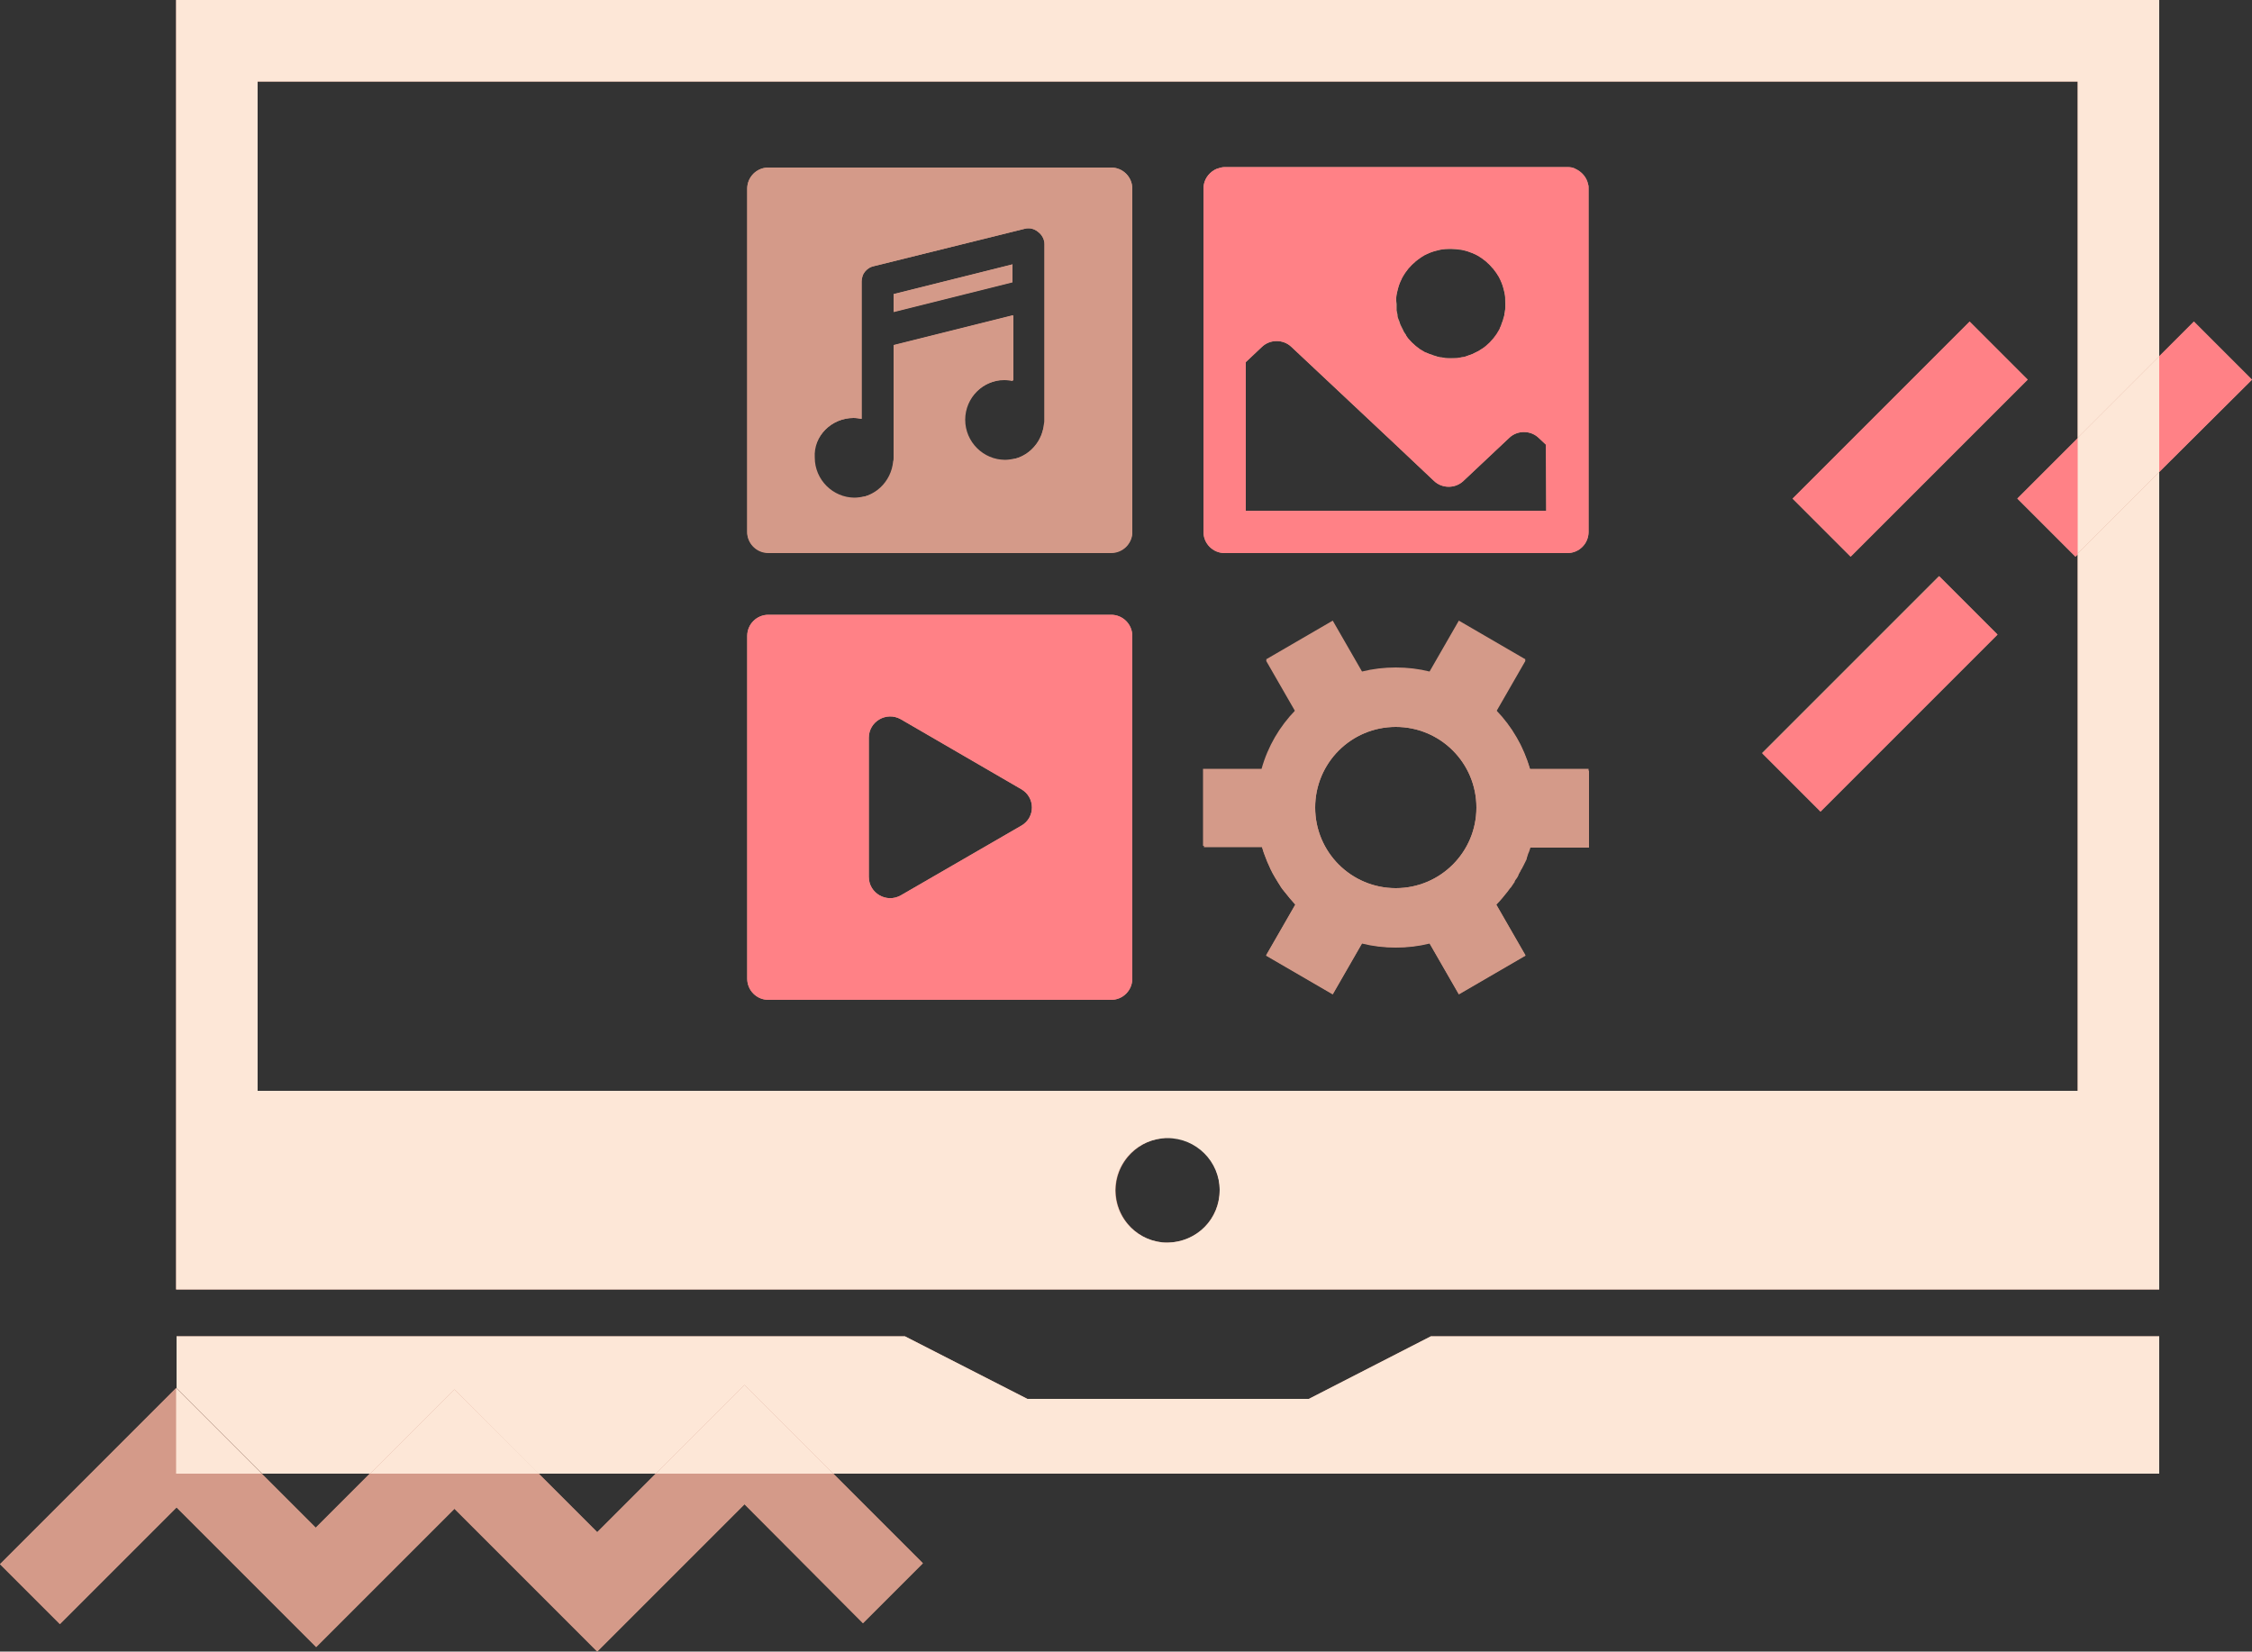 <?xml version="1.0" encoding="UTF-8" standalone="no"?><svg xmlns="http://www.w3.org/2000/svg" xmlns:xlink="http://www.w3.org/1999/xlink" fill="#000000" height="366.7" preserveAspectRatio="xMidYMid meet" version="1" viewBox="0.0 0.0 500.0 366.7" width="500" zoomAndPan="magnify"><rect x="0.0" y="0.0" width="500.0" height="366.7" fill="#333333" stroke="none"/><g fill="#d49a89" id="change1_1"><path d="M443.5 140.9L443.4 140.8 430.6 128 430.5 127.9 413.5 144.9 395.3 163.1 391.2 167.2 404.2 180.2z" fill="inherit"/><path d="M487.1,71.4l-7.7,7.7V0H39.1v286.3h440.3V104.8L500,84.3L487.1,71.4z M259.8,275.9c-0.2,0-0.4,0-0.6,0 c-0.2,0-0.3,0-0.5,0c-0.2,0-0.4,0-0.7,0c-0.2,0-0.3,0-0.5-0.1c-5.6-0.9-9.8-5.7-9.8-11.5s4.3-10.6,9.8-11.5c0.2,0,0.3,0,0.5-0.1 c0.2,0,0.4,0,0.7-0.1c0.2,0,0.3,0,0.5,0c0.2,0,0.4,0,0.6,0c0.2,0,0.4,0,0.6,0c5.8,0.6,10.4,5.5,10.4,11.5 C270.8,270.5,266,275.5,259.8,275.9z M461.3,97.3l-13.4,13.4l12.9,12.9l0.5-0.5v119.1H57.2V18.1h404.1V97.3z" fill="inherit"/><path d="M396.3 88.4H451.9V106.6H396.3z" fill="inherit" transform="rotate(-45.001 424.102 97.505)"/><path d="M280.4,188.7c0.1,0.4,0.2,0.7,0.4,1.1c0.1,0.4,0.3,0.7,0.4,1.1c0.3,0.7,0.6,1.4,0.9,2.1c0.2,0.3,0.3,0.7,0.5,1 c0.2,0.3,0.4,0.7,0.6,1c0.2,0.3,0.4,0.7,0.6,1c0.2,0.3,0.4,0.6,0.6,1c0.2,0.3,0.5,0.7,0.8,1c0.8,1,1.6,2,2.4,2.9l-6.5,11.3 l14.8,8.6l6.5-11.3c2.4,0.6,4.9,0.9,7.5,0.9c2.6,0,5.1-0.3,7.5-0.9l6.5,11.3l14.8-8.6l-6.5-11.3c0.9-0.9,1.7-1.9,2.5-2.9 c0.2-0.3,0.4-0.5,0.6-0.8c0.1-0.1,0.1-0.1,0.2-0.2c0.2-0.3,0.4-0.6,0.6-0.9c0.1-0.1,0.2-0.2,0.2-0.4c0.1-0.2,0.2-0.4,0.3-0.5 c0,0,0.1-0.1,0.1-0.1c0.2-0.3,0.4-0.6,0.5-1c0.1-0.2,0.3-0.5,0.4-0.7c0-0.1,0.1-0.2,0.1-0.2c0,0,0-0.1,0.1-0.2c0,0,0-0.1,0.1-0.1 c0-0.1,0.1-0.1,0.1-0.2c0-0.1,0.1-0.2,0.2-0.4c0.1-0.2,0.2-0.4,0.3-0.6c0-0.1,0.1-0.1,0.1-0.2c0,0,0,0,0,0c0,0,0,0,0,0c0,0,0,0,0,0 c0,0,0,0,0,0c0-0.1,0.1-0.1,0.1-0.2c0,0,0,0,0,0c0-0.1,0.1-0.2,0.1-0.2c0.1-0.2,0.2-0.4,0.2-0.6c0,0,0-0.1,0-0.1c0,0,0,0,0,0 c0,0,0,0,0,0c0,0,0-0.1,0.1-0.1c0,0,0-0.1,0-0.1c0.1-0.4,0.2-0.7,0.4-1.1c0.1-0.3,0.2-0.6,0.3-0.9h13v-17.1h-13 c-0.1-0.3-0.2-0.6-0.3-0.9c-0.1-0.4-0.2-0.7-0.4-1.1c-0.1-0.4-0.3-0.7-0.4-1.1c-0.3-0.7-0.6-1.4-0.9-2.1c-0.2-0.3-0.3-0.7-0.5-1 c-0.2-0.3-0.4-0.7-0.6-1c-0.2-0.3-0.4-0.7-0.6-1c-0.2-0.3-0.4-0.6-0.6-1c-0.2-0.3-0.5-0.7-0.8-1c-0.8-1-1.6-2-2.5-2.9l6.5-11.3 l-14.8-8.6l-6.5,11.3c-2.4-0.6-4.9-0.9-7.5-0.9c-2.6,0-5.1,0.3-7.5,0.9l-6.5-11.3l-14.8,8.6l6.5,11.3c-0.9,0.9-1.7,1.9-2.4,2.9 c-0.2,0.3-0.4,0.5-0.6,0.8c-0.1,0.1-0.1,0.1-0.2,0.2c-0.2,0.3-0.4,0.6-0.6,0.9c-0.1,0.1-0.2,0.2-0.2,0.4c-0.1,0.2-0.2,0.4-0.3,0.5 c0,0,0,0.1-0.1,0.1c-0.2,0.3-0.4,0.6-0.5,1c-0.1,0.2-0.3,0.5-0.4,0.7c0,0.1-0.1,0.2-0.1,0.3h0c0,0,0,0.1,0,0.1c0,0,0,0.1,0,0.1 c0,0.1-0.1,0.2-0.1,0.3c0,0.1-0.1,0.2-0.2,0.4c-0.1,0.2-0.2,0.4-0.3,0.6c0,0.1-0.1,0.1-0.1,0.2c0,0,0,0,0,0c0,0,0,0,0,0 c0,0,0,0,0,0c0,0,0,0,0,0c0,0.1-0.1,0.1-0.1,0.2c0,0,0,0,0,0c0,0,0,0,0,0.1c0,0,0,0,0,0.1c-0.1,0.3-0.2,0.6-0.3,0.9c0,0,0,0,0,0 c0,0-0.1,0.1-0.1,0.1c0,0,0,0.1,0,0.1c-0.1,0.4-0.2,0.7-0.4,1.1c-0.1,0.3-0.2,0.6-0.3,0.9h-13v17.1h13 C280.2,188.1,280.3,188.4,280.4,188.7z M309.9,161.4c9.9,0,17.9,8,17.9,17.9c0,9.9-8,17.9-17.9,17.9c-9.9,0-17.9-8-17.9-17.9 C292,169.4,300,161.4,309.9,161.4z" fill="inherit"/><path d="M170.6,122.8h76.1c2.5,0,4.5-1.9,4.7-4.3c0-0.2,0-0.3,0-0.5V41.9c0-2.6-2.1-4.7-4.7-4.7h-76.1 c-2.6,0-4.7,2.1-4.7,4.7V118c0,0.2,0,0.3,0,0.5C166.1,120.9,168.1,122.8,170.6,122.8z M189.5,92.8c0.6,0,1.2,0.1,1.8,0.2V62.5 c0-0.4,0.1-0.8,0.2-1.2c0-0.1,0.1-0.2,0.1-0.3c0-0.1,0.1-0.2,0.1-0.2c0.5-0.8,1.3-1.5,2.3-1.7l33.5-8.3c0.2,0,0.3-0.1,0.5-0.1 c0.1,0,0.3,0,0.4,0c0.1,0,0.2,0,0.3,0c0.7,0.1,1.3,0.4,1.8,0.8c0.8,0.6,1.3,1.5,1.4,2.4c0,0.1,0,0.3,0,0.4v38.9c0,0.1,0,0.3,0,0.4 c0,0.1,0,0.1,0,0.2c0,0.1,0,0.1-0.1,0.2c0,0.6-0.1,1.1-0.3,1.7c-0.1,0.2-0.1,0.5-0.2,0.7c-0.1,0.2-0.1,0.4-0.2,0.5 c-0.1,0.2-0.2,0.3-0.2,0.5c-0.3,0.5-0.6,1.1-1,1.5c-0.1,0.2-0.3,0.3-0.4,0.5c-0.1,0.1-0.2,0.2-0.3,0.3c-0.1,0.1-0.3,0.3-0.4,0.4 c-0.1,0.1-0.2,0.2-0.3,0.2c0,0,0,0-0.1,0.1c-0.1,0.1-0.2,0.1-0.3,0.2c0,0,0,0,0,0c0,0-0.1,0-0.1,0.1c-0.1,0.1-0.2,0.2-0.4,0.2 c0,0,0,0,0,0c0,0-0.1,0.1-0.1,0.1c0,0,0,0,0,0c-0.1,0.1-0.3,0.1-0.4,0.2c-0.1,0.1-0.3,0.1-0.4,0.2c-0.4,0.2-0.8,0.3-1.2,0.4 c-0.2,0-0.4,0.1-0.6,0.1c-0.5,0.1-1.1,0.2-1.7,0.2c-4.9,0-8.9-4-8.9-8.9c0-4.9,4-8.9,8.9-8.9c0.6,0,1.2,0.1,1.8,0.2V70l-26.4,6.6 v25c0,0.1,0,0.3,0,0.4c0,0.1,0,0.1,0,0.2c0,0.1,0,0.1-0.1,0.2c0,0.6-0.1,1.1-0.3,1.7c-0.1,0.2-0.1,0.5-0.2,0.7 c-0.1,0.2-0.1,0.4-0.2,0.5c-0.1,0.2-0.2,0.3-0.2,0.5c-0.3,0.5-0.6,1.1-1,1.5c-0.1,0.2-0.3,0.3-0.4,0.5c-0.1,0.1-0.2,0.2-0.3,0.3 c-0.1,0.1-0.2,0.2-0.4,0.3c-0.1,0.1-0.2,0.2-0.4,0.3c0,0,0,0-0.1,0.1c-0.1,0.1-0.2,0.2-0.3,0.2c0,0,0,0,0,0 c-0.1,0.1-0.3,0.2-0.5,0.3c0,0,0,0,0,0c0,0-0.1,0-0.1,0.1c0,0,0,0,0,0c-0.1,0.1-0.3,0.1-0.4,0.2c-0.1,0.1-0.3,0.1-0.4,0.2 c-0.4,0.2-0.8,0.3-1.2,0.4c-0.2,0-0.4,0.1-0.6,0.1c-0.5,0.1-1.1,0.2-1.7,0.2c-4.9,0-8.9-4-8.9-8.9 C180.6,96.8,184.6,92.8,189.5,92.8z" fill="inherit"/><path d="M224.8 58.7L198.4 65.3 198.4 69.3 224.8 62.7z" fill="inherit"/><path d="M170.6,222h76.1c2.6,0,4.7-2.1,4.7-4.7v-76.1c0-2.6-2.1-4.7-4.7-4.7h-76.1c-2.6,0-4.7,2.1-4.7,4.7v76.1 C165.9,219.9,168,222,170.6,222z M192.9,163.8c0-3.6,3.9-5.9,7.1-4.1l26.7,15.5c3.2,1.8,3.2,6.3,0.1,8.1L200,198.8 c-3.2,1.8-7.1-0.5-7.1-4.1V163.8z" fill="inherit"/><path d="M271.9,122.8H348c2.6,0,4.7-2.1,4.7-4.7V42c0-0.2,0-0.4,0-0.5c0-0.2,0-0.4-0.1-0.6c-0.3-1.5-1.4-2.8-2.8-3.4 c-0.5-0.3-1.1-0.4-1.8-0.4h-76.1c-0.6,0-1.2,0.2-1.8,0.4c-1.4,0.6-2.5,1.9-2.8,3.4c-0.1,0.4-0.1,0.7-0.1,1v76.2 C267.2,120.7,269.3,122.8,271.9,122.8z M310.2,64.9c0.1-0.4,0.2-0.8,0.3-1.2c0.1-0.5,0.3-0.9,0.5-1.4c0,0,0,0,0,0 c0.1-0.2,0.2-0.3,0.2-0.5c0,0,0.1-0.1,0.1-0.2c0.1-0.1,0.2-0.3,0.2-0.4c0.1-0.1,0.2-0.3,0.3-0.4c0.2-0.3,0.4-0.6,0.6-0.8 c0.1-0.2,0.2-0.3,0.3-0.4c0.1-0.1,0.2-0.3,0.4-0.4c0.2-0.3,0.5-0.5,0.8-0.8c0.1-0.1,0.3-0.2,0.4-0.4c0.1-0.1,0.3-0.2,0.4-0.3 c0.3-0.2,0.6-0.4,0.8-0.6c0.2-0.1,0.3-0.2,0.4-0.3c0.1-0.1,0.3-0.2,0.4-0.2c0,0,0.1-0.1,0.2-0.1c0.2-0.1,0.3-0.2,0.5-0.2 c0,0,0,0,0,0c0.5-0.2,0.9-0.4,1.4-0.5c0.4-0.1,0.8-0.2,1.2-0.3c0.8-0.2,1.6-0.2,2.5-0.2c0.8,0,1.7,0.1,2.5,0.2 c0.4,0.1,0.8,0.2,1.2,0.3c0.5,0.2,0.9,0.3,1.4,0.5c0.2,0.1,0.3,0.1,0.5,0.2c0,0,0.1,0.1,0.2,0.1c0.1,0.1,0.3,0.2,0.4,0.2 c0.1,0.1,0.3,0.2,0.4,0.3c0.3,0.2,0.6,0.4,0.8,0.6c0.2,0.1,0.3,0.2,0.4,0.3c0.1,0.1,0.3,0.2,0.4,0.4c0.3,0.2,0.5,0.5,0.8,0.8 c0.1,0.1,0.2,0.3,0.4,0.4c0.1,0.1,0.2,0.3,0.3,0.4c0.2,0.3,0.4,0.5,0.6,0.8c0.1,0.2,0.2,0.3,0.3,0.4c0.1,0.1,0.2,0.3,0.2,0.4 c0,0.1,0.1,0.1,0.1,0.2c0.1,0.2,0.2,0.3,0.2,0.5c0.2,0.5,0.4,0.9,0.5,1.4c0.1,0.4,0.2,0.8,0.3,1.2c0.2,0.8,0.2,1.6,0.2,2.5 c0,0.3,0,0.6,0,0.9c0,0.2,0,0.5-0.1,0.7c0,0.2,0,0.4-0.1,0.6c0,0,0,0.1,0,0.2c0,0,0,0.1,0,0.1c0,0.1-0.1,0.3-0.1,0.4v0 c0,0.1-0.1,0.2-0.1,0.3c-0.1,0.4-0.2,0.8-0.4,1.2c0,0.1-0.1,0.2-0.1,0.4c-0.1,0.2-0.2,0.5-0.3,0.7c0,0,0,0,0,0.1c0,0,0,0,0,0.1 c-0.1,0.2-0.2,0.4-0.3,0.6c-0.1,0.2-0.2,0.4-0.3,0.5c-0.1,0.2-0.2,0.4-0.4,0.5c-0.1,0.2-0.2,0.3-0.4,0.5c-0.2,0.3-0.5,0.5-0.7,0.8 c-0.2,0.2-0.5,0.5-0.7,0.7c0,0,0,0,0,0s0,0,0,0c-0.2,0.1-0.3,0.3-0.5,0.4c-0.2,0.1-0.3,0.2-0.5,0.3c0,0,0,0-0.1,0 c-0.2,0.1-0.4,0.3-0.6,0.4c-0.1,0.1-0.3,0.2-0.4,0.2c0,0,0,0,0,0c-0.4,0.2-0.8,0.4-1.2,0.6c-0.2,0.1-0.3,0.1-0.5,0.2 c0,0-0.1,0-0.1,0c-0.2,0.1-0.3,0.1-0.5,0.2c-0.2,0.1-0.3,0.1-0.5,0.2c-0.2,0.1-0.4,0.1-0.7,0.1c-0.3,0.1-0.7,0.1-1,0.2 c-0.2,0-0.3,0-0.5,0h0c0,0-0.1,0-0.1,0c-0.3,0-0.6,0-0.8,0c-0.3,0-0.6,0-0.9,0c-0.2,0-0.5,0-0.7-0.1c-0.2,0-0.4,0-0.6-0.1 c0,0-0.1,0-0.2,0c0,0-0.1,0-0.1,0c-0.1,0-0.3-0.1-0.4-0.1h0c-0.1,0-0.2,0-0.3-0.1c-0.4-0.1-0.8-0.2-1.2-0.4c-0.1,0-0.2-0.1-0.4-0.1 c-0.2-0.1-0.5-0.2-0.7-0.3c0,0,0,0-0.1,0c0,0,0,0-0.1,0c-0.2-0.1-0.4-0.2-0.6-0.3c-0.2-0.1-0.4-0.2-0.5-0.3 c-0.2-0.1-0.4-0.2-0.5-0.4c-0.2-0.1-0.3-0.2-0.5-0.4c-0.3-0.2-0.5-0.5-0.8-0.7c-0.2-0.2-0.5-0.5-0.7-0.7c0,0,0,0,0,0s0,0,0,0 c-0.1-0.2-0.3-0.3-0.4-0.5c-0.1-0.1-0.2-0.3-0.3-0.5c0,0,0,0,0-0.1c-0.1-0.2-0.3-0.4-0.4-0.6c-0.1-0.1-0.2-0.3-0.2-0.4c0,0,0,0,0,0 c-0.2-0.4-0.4-0.8-0.6-1.2c-0.1-0.2-0.1-0.3-0.2-0.5c0,0,0-0.1,0-0.1c-0.1-0.2-0.1-0.3-0.2-0.5c-0.1-0.2-0.1-0.3-0.2-0.5 c-0.1-0.2-0.1-0.4-0.1-0.7c-0.1-0.3-0.1-0.6-0.2-1c0-0.2,0-0.3,0-0.5v0c0,0,0-0.1,0-0.1c0-0.3,0-0.6,0-0.8 C309.9,66.6,310,65.7,310.2,64.9z M276.6,80.4l3.6-3.4c1.8-1.7,4.7-1.7,6.5,0l22.8,21.4l8.9,8.4c1.8,1.7,4.7,1.7,6.5,0l10.2-9.6 c1.8-1.7,4.7-1.7,6.5,0l1.6,1.5h0.1v14.7h-66.7V80.4z" fill="inherit"/><path d="M290.6,310.6h-62.5l-27.2-13.9H39.2v11.5l19,19h23.9l-12,12l-31-31L0,347.3l13.3,13.3l25.9-25.9l31,31 l30.7-30.7l31.7,31.7l32.7-32.7l26.3,26.4l13.3-13.3L185,327.2h294.4v-30.5H317.7L290.6,310.6z M132.6,340.2l-13-13h26L132.6,340.2 z" fill="inherit"/></g><circle cx="322.1" cy="67.4" fill="none" r="12.2"/><path d="M145.6 327.2L119.6 327.2 132.6 340.2z" fill="none"/><circle cx="309.9" cy="179.3" fill="none" r="17.9"/><path d="M335.1,97.2l-10.2,9.6c-1.8,1.7-4.7,1.7-6.5,0l-8.9-8.4L286.7,77c-1.8-1.7-4.7-1.7-6.5,0l-3.6,3.4v33h66.7V98.7 l-1.6-1.5C339.8,95.4,336.9,95.4,335.1,97.2z" fill="none"/><path d="M447.9,110.7l13.4-13.4V18.1H57.2v224.1h404.1V122.9l-0.6,0.6L447.9,110.7z M437.3,71.4l12.9,12.9l-39.3,39.3 L398,110.7L437.3,71.4z M251.4,217.3c0,2.6-2.1,4.7-4.7,4.7h-76.1c-2.6,0-4.7-2.1-4.7-4.7v-76.1c0-2.6,2.1-4.7,4.7-4.7h76.1 c2.6,0,4.7,2.1,4.7,4.7L251.4,217.3L251.4,217.3z M251.4,118.1c0,2.6-2.1,4.7-4.7,4.7h-76.1c-2.6,0-4.7-2.1-4.7-4.7V41.9 c0-2.6,2.1-4.7,4.7-4.7h76.1c2.6,0,4.7,2.1,4.7,4.7L251.4,118.1L251.4,118.1z M352.7,187.8h-13c-1.4,4.9-4,9.4-7.5,13l6.5,11.3 l-14.8,8.6l-6.5-11.3c-2.4,0.6-4.9,0.9-7.5,0.9s-5.1-0.3-7.5-0.9l-6.5,11.3l-14.8-8.6l6.5-11.3c-3.5-3.6-6.1-8-7.5-13h-13v-17.1h13 c1.4-4.9,4-9.4,7.5-13l-6.5-11.3l14.8-8.6l6.5,11.3c2.4-0.6,4.9-0.9,7.5-0.9s5.1,0.3,7.5,0.9l6.5-11.3l14.8,8.6l-6.5,11.3 c3.5,3.6,6.1,8,7.5,13h13V187.8z M352.7,107.6v10.5c0,2.6-2.1,4.7-4.7,4.7h-76.1c-2.6,0-4.7-2.1-4.7-4.7V89.3V41.9 c0-0.3,0-0.6,0.1-1c0.3-1.5,1.4-2.8,2.8-3.4c0.6-0.2,1.2-0.4,1.8-0.4H348c0.7,0,1.3,0.1,1.8,0.4c1.4,0.6,2.5,1.9,2.8,3.4 c0.1,0.3,0.1,0.6,0.1,1L352.7,107.6L352.7,107.6z M439.3,144.9l-18.2,18.2l-17,17l-12.9-12.9l4.1-4.1l18.2-18.2l17-17l12.9,12.9 L439.3,144.9z" fill="none"/><path d="M259.3,252.7c-6.4,0-11.6,5.2-11.6,11.6s5.2,11.6,11.6,11.6c6.4,0,11.6-5.2,11.6-11.6 C270.8,257.9,265.7,252.7,259.3,252.7z" fill="none"/><path d="M226.7,175.2L200,159.7c-3.2-1.8-7.1,0.5-7.1,4.1v30.9c0,3.6,3.9,5.9,7.1,4.1l26.8-15.5 C229.9,181.5,229.9,177,226.7,175.2z" fill="none"/><path d="M82.1 327.2L58.1 327.2 70.1 339.2z" fill="none"/><path d="M227.5,50.8L194,59.1c-1.6,0.4-2.7,1.8-2.7,3.4V93c-0.6-0.1-1.2-0.2-1.8-0.2c-4.9,0-8.9,4-8.9,8.9 s4,8.9,8.9,8.9c4.7,0,8.4-3.6,8.8-8.2c0.1-0.3,0.1-0.5,0.1-0.8v-25l26.4-6.6v14.6c-0.6-0.1-1.2-0.2-1.8-0.2c-4.9,0-8.9,4-8.9,8.9 s4,8.9,8.9,8.9c4.7,0,8.4-3.6,8.8-8.2c0.1-0.3,0.1-0.5,0.1-0.8v-39c0-1.1-0.5-2.1-1.4-2.8C229.7,50.7,228.6,50.5,227.5,50.8z M224.8,62.7l-26.4,6.6v-3.9l26.4-6.6V62.7z" fill="none"/><g id="change2_1"><path d="M430.6,128l12.9,12.9l-4.1,4.1l-18.2,18.2l-17,17l-12.9-12.9l4.1-4.1l18.2-18.2L430.6,128z M500,84.3 l-12.9-12.9l-7.7,7.7v25.7L500,84.3z M450.2,84.3l-12.9-12.9L398,110.7l12.9,12.9L450.2,84.3z M447.9,110.7l12.9,12.9l0.6-0.6V97.2 L447.9,110.7z M251.4,141.2v76.1c0,2.6-2.1,4.7-4.7,4.7h-76.1c-2.6,0-4.7-2.1-4.7-4.7v-76.1c0-2.6,2.1-4.7,4.7-4.7h76.1 C249.3,136.5,251.4,138.6,251.4,141.2z M226.7,175.2L200,159.7c-3.2-1.8-7.1,0.5-7.1,4.1v30.9c0,3.6,3.9,5.9,7.1,4.1l26.8-15.5 C229.9,181.5,229.9,177,226.7,175.2z M352.6,41c0.1,0.3,0.1,0.6,0.1,1v65.6v10.5c0,2.6-2.1,4.7-4.7,4.7h-76.1 c-2.6,0-4.7-2.1-4.7-4.7V89.3V41.9c0-0.3,0-0.6,0.1-1c0.3-1.5,1.4-2.8,2.8-3.4c0.6-0.2,1.2-0.4,1.8-0.4H348c0.7,0,1.3,0.1,1.8,0.4 C351.2,38.2,352.3,39.4,352.6,41z M309.9,67.4c0,6.8,5.5,12.2,12.2,12.2c6.8,0,12.2-5.5,12.2-12.2s-5.5-12.2-12.2-12.2 S309.9,60.7,309.9,67.4z M343.2,98.7l-1.6-1.5c-1.8-1.7-4.7-1.7-6.5,0l-10.2,9.6c-1.8,1.7-4.7,1.7-6.5,0l-8.9-8.4L286.7,77 c-1.8-1.7-4.7-1.7-6.5,0l-3.6,3.4v33h66.7L343.2,98.7L343.2,98.7z" fill="#ff8186"/></g><g id="change3_1"><path d="M317.7,296.7h161.7v30.5H185l-19.7-19.7l-19.7,19.7h-26l-18.7-18.7l-18.7,18.7h-24l-19-19v-11.5h161.7 l27.2,13.9h62.5L317.7,296.7z M479.4,286.3H39.1V0h440.3v79.1l-18.1,18.1V18.1H57.2v224.1h404.1V122.9l18.1-18.1L479.4,286.3 L479.4,286.3z M270.8,264.3c0-6.4-5.2-11.6-11.6-11.6s-11.6,5.2-11.6,11.6s5.2,11.6,11.6,11.6C265.7,275.8,270.8,270.7,270.8,264.3z" fill="#fde7d7"/></g><g id="change1_2"><path d="M246.7,37.2h-76.1c-2.6,0-4.7,2.1-4.7,4.7V118c0,2.6,2.1,4.7,4.7,4.7h76.1c2.6,0,4.7-2.1,4.7-4.7V41.9 C251.4,39.3,249.3,37.2,246.7,37.2z M231.9,93.2c0,0.3,0,0.6-0.1,0.8c-0.4,4.6-4.2,8.2-8.8,8.2c-4.9,0-8.9-4-8.9-8.9s4-8.9,8.9-8.9 c0.6,0,1.2,0.1,1.8,0.2V70l-26.4,6.6v25c0,0.3,0,0.6-0.1,0.8c-0.4,4.6-4.2,8.2-8.8,8.2c-4.9,0-8.9-4-8.9-8.9s4-8.9,8.9-8.9 c0.6,0,1.2,0.1,1.8,0.2V62.5c0-1.6,1.1-3.1,2.7-3.4l33.5-8.3c1.1-0.3,2.2,0,3,0.7c0.9,0.7,1.4,1.7,1.4,2.8L231.9,93.2L231.9,93.2z M198.4,65.3l26.4-6.6v3.9l-26.4,6.6V65.3z M332.2,157.7l6.5-11.3l-14.8-8.6l-6.5,11.3c-2.4-0.6-4.9-0.9-7.5-0.9s-5.1,0.3-7.5,0.9 l-6.5-11.3l-14.8,8.6l6.5,11.3c-3.5,3.6-6.1,8-7.5,13h-13v17.1h13c1.4,4.9,4,9.4,7.5,13l-6.5,11.3l14.8,8.6l6.5-11.3 c2.4,0.6,4.9,0.9,7.5,0.9s5.1-0.3,7.5-0.9l6.5,11.3l14.8-8.6l-6.5-11.3c3.5-3.6,6.1-8,7.5-13h13v-17.1h-13 C338.3,165.8,335.7,161.3,332.2,157.7z M309.9,197.2c-9.9,0-17.9-8-17.9-17.9s8-17.9,17.9-17.9s17.9,8,17.9,17.9 S319.8,197.2,309.9,197.2z M145.6,327.2H185l19.9,19.9l-13.3,13.3L165.3,334l-32.7,32.7L100.9,335l-30.7,30.7l-31-31l-25.9,25.9 L0,347.3l39.1-39.1l0,0v19h19l12,12l12-12h37.5l13,13L145.6,327.2z" fill="#d49a89"/></g><g id="change4_1"><path d="M461.3,97.2l18.1-18.1v25.7l-18.1,18.1V97.2z M100.9,308.5l-18.7,18.7h37.5L100.9,308.5z M145.6,327.2H185 l-19.7-19.7L145.6,327.2z M58.1,327.2l-19-19v19H58.1z" fill="#fde7d7"/></g></svg>